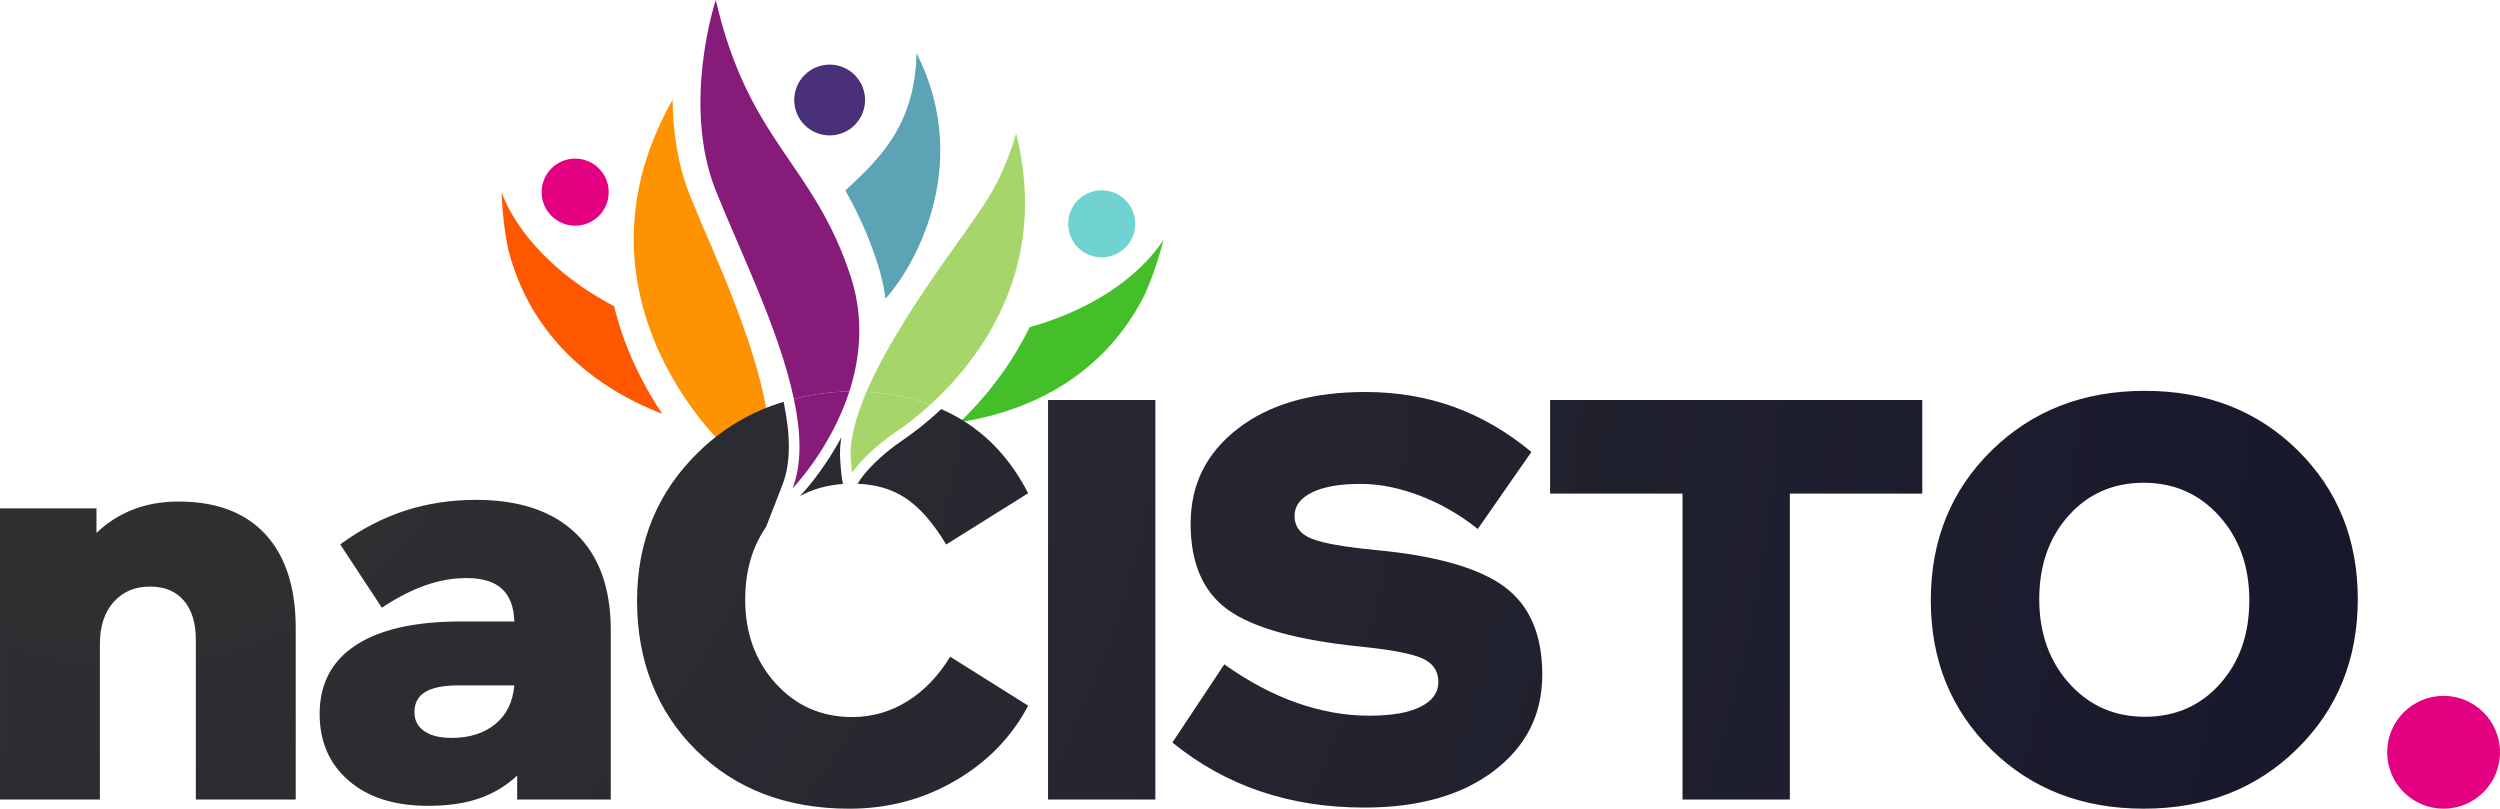<svg xmlns="http://www.w3.org/2000/svg" xmlns:xlink="http://www.w3.org/1999/xlink" id="Layer_1" data-name="Layer 1" viewBox="124.9 446.32 950.2 307.37">
  <defs>
    <style>
      .cls-1 {
        fill: #4a2f79;
      }

      .cls-1, .cls-2, .cls-3, .cls-4, .cls-5, .cls-6, .cls-7, .cls-8, .cls-9, .cls-10 {
        stroke-width: 0px;
      }

      .cls-2 {
        fill: url(#radial-gradient);
      }

      .cls-3 {
        fill: #5ca3b6;
      }

      .cls-4 {
        fill: #e30081;
      }

      .cls-5 {
        fill: #44bf2a;
      }

      .cls-6 {
        fill: #a6d66a;
      }

      .cls-7 {
        fill: #861b7a;
      }

      .cls-8 {
        fill: #ff9200;
      }

      .cls-9 {
        fill: #ff5700;
      }

      .cls-10 {
        fill: #70d3d2;
      }
    </style>
    <radialGradient id="radial-gradient" cx="172.92" cy="556.52" fx="172.92" fy="556.52" r="981.47" gradientUnits="userSpaceOnUse">
      <stop offset="0" stop-color="#333"/>
      <stop offset="1" stop-color="#13142b"/>
    </radialGradient>
  </defs>
  <g>
    <path class="cls-4" d="M1053.66,710.8h0c11.84,0,21.44,9.6,21.44,21.44h0c0,11.84-9.6,21.44-21.44,21.44h0c-11.84,0-21.44-9.6-21.44-21.44h0c0-11.84,9.6-21.44,21.44-21.44Z"/>
    <g>
      <path class="cls-3" d="M473.26,466.53c-.58,28.11-15.01,40.9-27.07,52.21,4.41,7.73,8.58,16.51,12.13,27.38,1.52,4.65,2.53,9.23,3.13,13.71,8.93-9.39,34.22-49.12,11.81-93.3Z"/>
      <path class="cls-8" d="M412.03,636.96s1.25,0,4.25-10.93c5.6-20.36-8.9-58.03-20.98-86.03-.64-1.49-1.28-2.96-1.9-4.41-.84-1.83-1.62-3.65-2.33-5.46-1.39-3.29-2.71-6.46-3.93-9.51-4.81-12.09-6.5-24.8-6.59-36.43-35.72,63.1,2.69,114.03,17.38,129.33,8.35,8.71,14.39,19.03,14.1,23.44Z"/>
      <circle class="cls-4" cx="343.51" cy="519.35" r="12.75"/>
      <circle class="cls-1" cx="440.23" cy="484.33" r="13.46" transform="translate(-213.53 453.15) rotate(-45)"/>
      <path class="cls-9" d="M358.31,562.72c-35.49-18.74-42.75-43.38-42.75-43.38.25,7.8,1.12,15.03,2.5,21.73,4.88,19.42,18.91,47.11,58.55,62.54-6.84-10.22-14.23-24.16-18.3-40.89Z"/>
      <circle class="cls-10" cx="543.63" cy="531.39" r="12.75"/>
      <path class="cls-5" d="M516.23,570.67c38.64-10.85,50.93-33.4,50.93-33.4-1.89,7.57-4.26,14.45-7.02,20.72-8.86,17.96-28.41,42.07-70.41,48.8,8.84-8.55,19-20.62,26.5-36.12Z"/>
      <g>
        <path class="cls-7" d="M448.25,551.47c-14.11-43.28-38.79-50.97-51.29-105.15,0,0-13.14,39.43,0,72.45,8.86,22.25,24.11,52.8,29.68,79.19,6.58-1.69,13.84-2.78,21.07-2.83,4.11-12.71,5.72-27.77.54-43.66Z"/>
        <path class="cls-7" d="M426.13,631.93s14.5-14.9,21.58-36.8c-7.24.05-14.49,1.13-21.07,2.83,2.7,12.77,3.15,24.57-.51,33.98Z"/>
        <path class="cls-6" d="M501.85,571.1c12.77-22.7,15.88-47.59,9.27-74.06-2.99,10.35-7.19,19.59-12.52,27.53-1.66,2.47-3.52,5.17-5.87,8.51-1.06,1.6-2.24,3.26-3.47,4.9l-2.76,3.87c-11.15,15.64-24.66,35.69-32.29,53.44,6.92.37,13.46,1.39,19.41,3.23,0,0,0,0,0,.01,1.66.48,3.28,1.03,4.87,1.61,7.48-6.81,16.3-16.49,23.36-29.03Z"/>
        <path class="cls-6" d="M473.63,598.52c-5.94-1.84-12.49-2.87-19.41-3.23-3.98,9.26-6.36,17.9-5.96,24.96.14,2.45.3,4.34.46,5.79,3.4-4.89,9.7-10.83,16.95-15.72,2.85-1.92,7.5-5.32,12.82-10.16-1.6-.58-3.21-1.13-4.87-1.61,0,0,0,0,0-.01Z"/>
      </g>
    </g>
  </g>
  <path class="cls-2" d="M124.9,639.56h36.67v9.33c4.05-3.91,8.68-6.87,13.89-8.9,5.21-2.02,10.99-3.04,17.36-3.04,14.32,0,25.31,4.16,32.98,12.47,7.66,8.32,11.5,20.22,11.5,35.69v65.09h-37.97v-60.75c0-6.36-1.52-11.32-4.56-14.86-3.04-3.54-7.3-5.32-12.8-5.32-5.79,0-10.41,1.95-13.89,5.86-3.47,3.91-5.21,9.19-5.21,15.84v59.23h-37.97v-110.65ZM357.05,750.21h-35.58v-9.11c-4.2,3.91-9,6.8-14.43,8.68-5.42,1.88-11.9,2.82-19.42,2.82-12.73,0-22.78-3.18-30.16-9.55-7.38-6.36-11.07-14.82-11.07-25.39,0-11.42,4.59-20.14,13.78-26.14,9.18-6,22.53-9,40.03-9h20.18c-.15-5.5-1.7-9.62-4.67-12.37-2.97-2.75-7.48-4.12-13.56-4.12-5.21,0-10.45.94-15.73,2.82-5.28,1.88-10.74,4.7-16.38,8.46l-15.84-24.08c7.95-5.78,16.16-10.05,24.63-12.8,8.46-2.75,17.47-4.12,27.01-4.12,16.49,0,29.14,4.27,37.97,12.8,8.82,8.54,13.23,20.76,13.23,36.67v64.44ZM320.38,706.82h-21.26c-5.64,0-9.84.83-12.58,2.5-2.75,1.66-4.12,4.23-4.12,7.7,0,3.04,1.23,5.42,3.69,7.16,2.46,1.73,5.93,2.6,10.41,2.6,6.8,0,12.33-1.74,16.6-5.21,4.27-3.47,6.69-8.39,7.27-14.75ZM523.24,750.21v-151.87h40.79v151.87h-40.79ZM671.59,705.52c0-4.19-2.06-7.19-6.18-9-4.12-1.81-11.97-3.29-23.54-4.45-23.87-2.46-40.57-7.09-50.12-13.89-9.55-6.8-14.32-17.72-14.32-32.76s6-26.97,18.01-36.23c12-9.25,28.13-13.88,48.38-13.88,12,0,23.21,1.88,33.63,5.64,10.41,3.76,20.25,9.48,29.51,17.14l-20.39,29.29c-6.66-5.35-13.92-9.55-21.8-12.58-7.89-3.04-15.44-4.56-22.67-4.56-7.96,0-14.14,1.08-18.55,3.25-4.41,2.17-6.62,5.14-6.62,8.9,0,4.05,2.17,6.94,6.51,8.68s12.58,3.18,24.73,4.34c22.71,2.17,38.87,6.8,48.49,13.89,9.62,7.09,14.43,18.22,14.43,33.41s-6.11,27.23-18.33,36.56c-12.23,9.33-28.68,13.99-49.36,13.99-14.18,0-27.34-2.06-39.49-6.18-12.15-4.12-23.29-10.31-33.41-18.55l19.74-29.72c9.11,6.51,18.3,11.39,27.55,14.64,9.26,3.25,18.37,4.88,27.34,4.88s15.08-1.12,19.64-3.36c4.56-2.24,6.83-5.39,6.83-9.44ZM764.4,633.92h-50.34v-35.58h141.46v35.58h-50.34v116.29h-40.79v-116.29ZM858.76,674.49c0-22.85,7.7-41.84,23.11-56.95,15.4-15.11,34.82-22.67,58.25-22.67s42.78,7.52,58.04,22.56c15.26,15.05,22.89,33.92,22.89,56.63s-7.7,41.84-23.11,56.95c-15.4,15.12-34.82,22.67-58.25,22.67s-42.78-7.52-58.04-22.56c-15.26-15.04-22.89-33.92-22.89-56.63ZM899.98,674.06c0,12.88,3.8,23.54,11.39,32,7.59,8.46,17.17,12.69,28.75,12.69s21.08-4.16,28.53-12.47c7.45-8.32,11.17-18.91,11.17-31.78s-3.8-23.54-11.39-32c-7.6-8.46-17.18-12.69-28.75-12.69s-21.08,4.16-28.53,12.47c-7.45,8.32-11.17,18.91-11.17,31.78ZM450.88,630.19c7.03.29,13.06,2.06,18.06,5.35,5.48,3.61,10.68,9.52,15.58,17.74l31.16-19.48c-6.49-12.69-15.36-22.29-26.62-28.77-2.07-1.19-4.21-2.25-6.41-3.22-6.11,5.73-11.51,9.68-14.71,11.85-8.29,5.6-14.85,12.44-17.06,16.53ZM444.66,612.56c-7.18,13.45-15.26,21.83-15.62,22.2l-.13.14c4.83-2.67,10.29-4.2,16.38-4.63-.43-1.96-.81-5.01-1.08-9.8-.14-2.49.03-5.14.46-7.91ZM422.75,599.04c-12.17,3.64-22.92,9.95-32.24,18.98-15.65,15.15-23.48,34.05-23.48,56.69s7.5,42.01,22.5,56.8c15,14.79,34.4,22.18,58.2,22.18,14.71,0,28.16-3.57,40.36-10.71,12.19-7.14,21.38-16.62,27.59-28.45l-29.64-18.61c-4.47,7.35-9.92,13.02-16.34,16.98-6.42,3.97-13.38,5.95-20.88,5.95-11.68,0-21.39-4.26-29.1-12.77-7.72-8.51-11.58-19.11-11.58-31.81,0-10.87,2.64-20.07,7.9-27.6l6.3-16.21c3.32-8.55,2.91-19.47.4-31.42Z"/>
</svg>